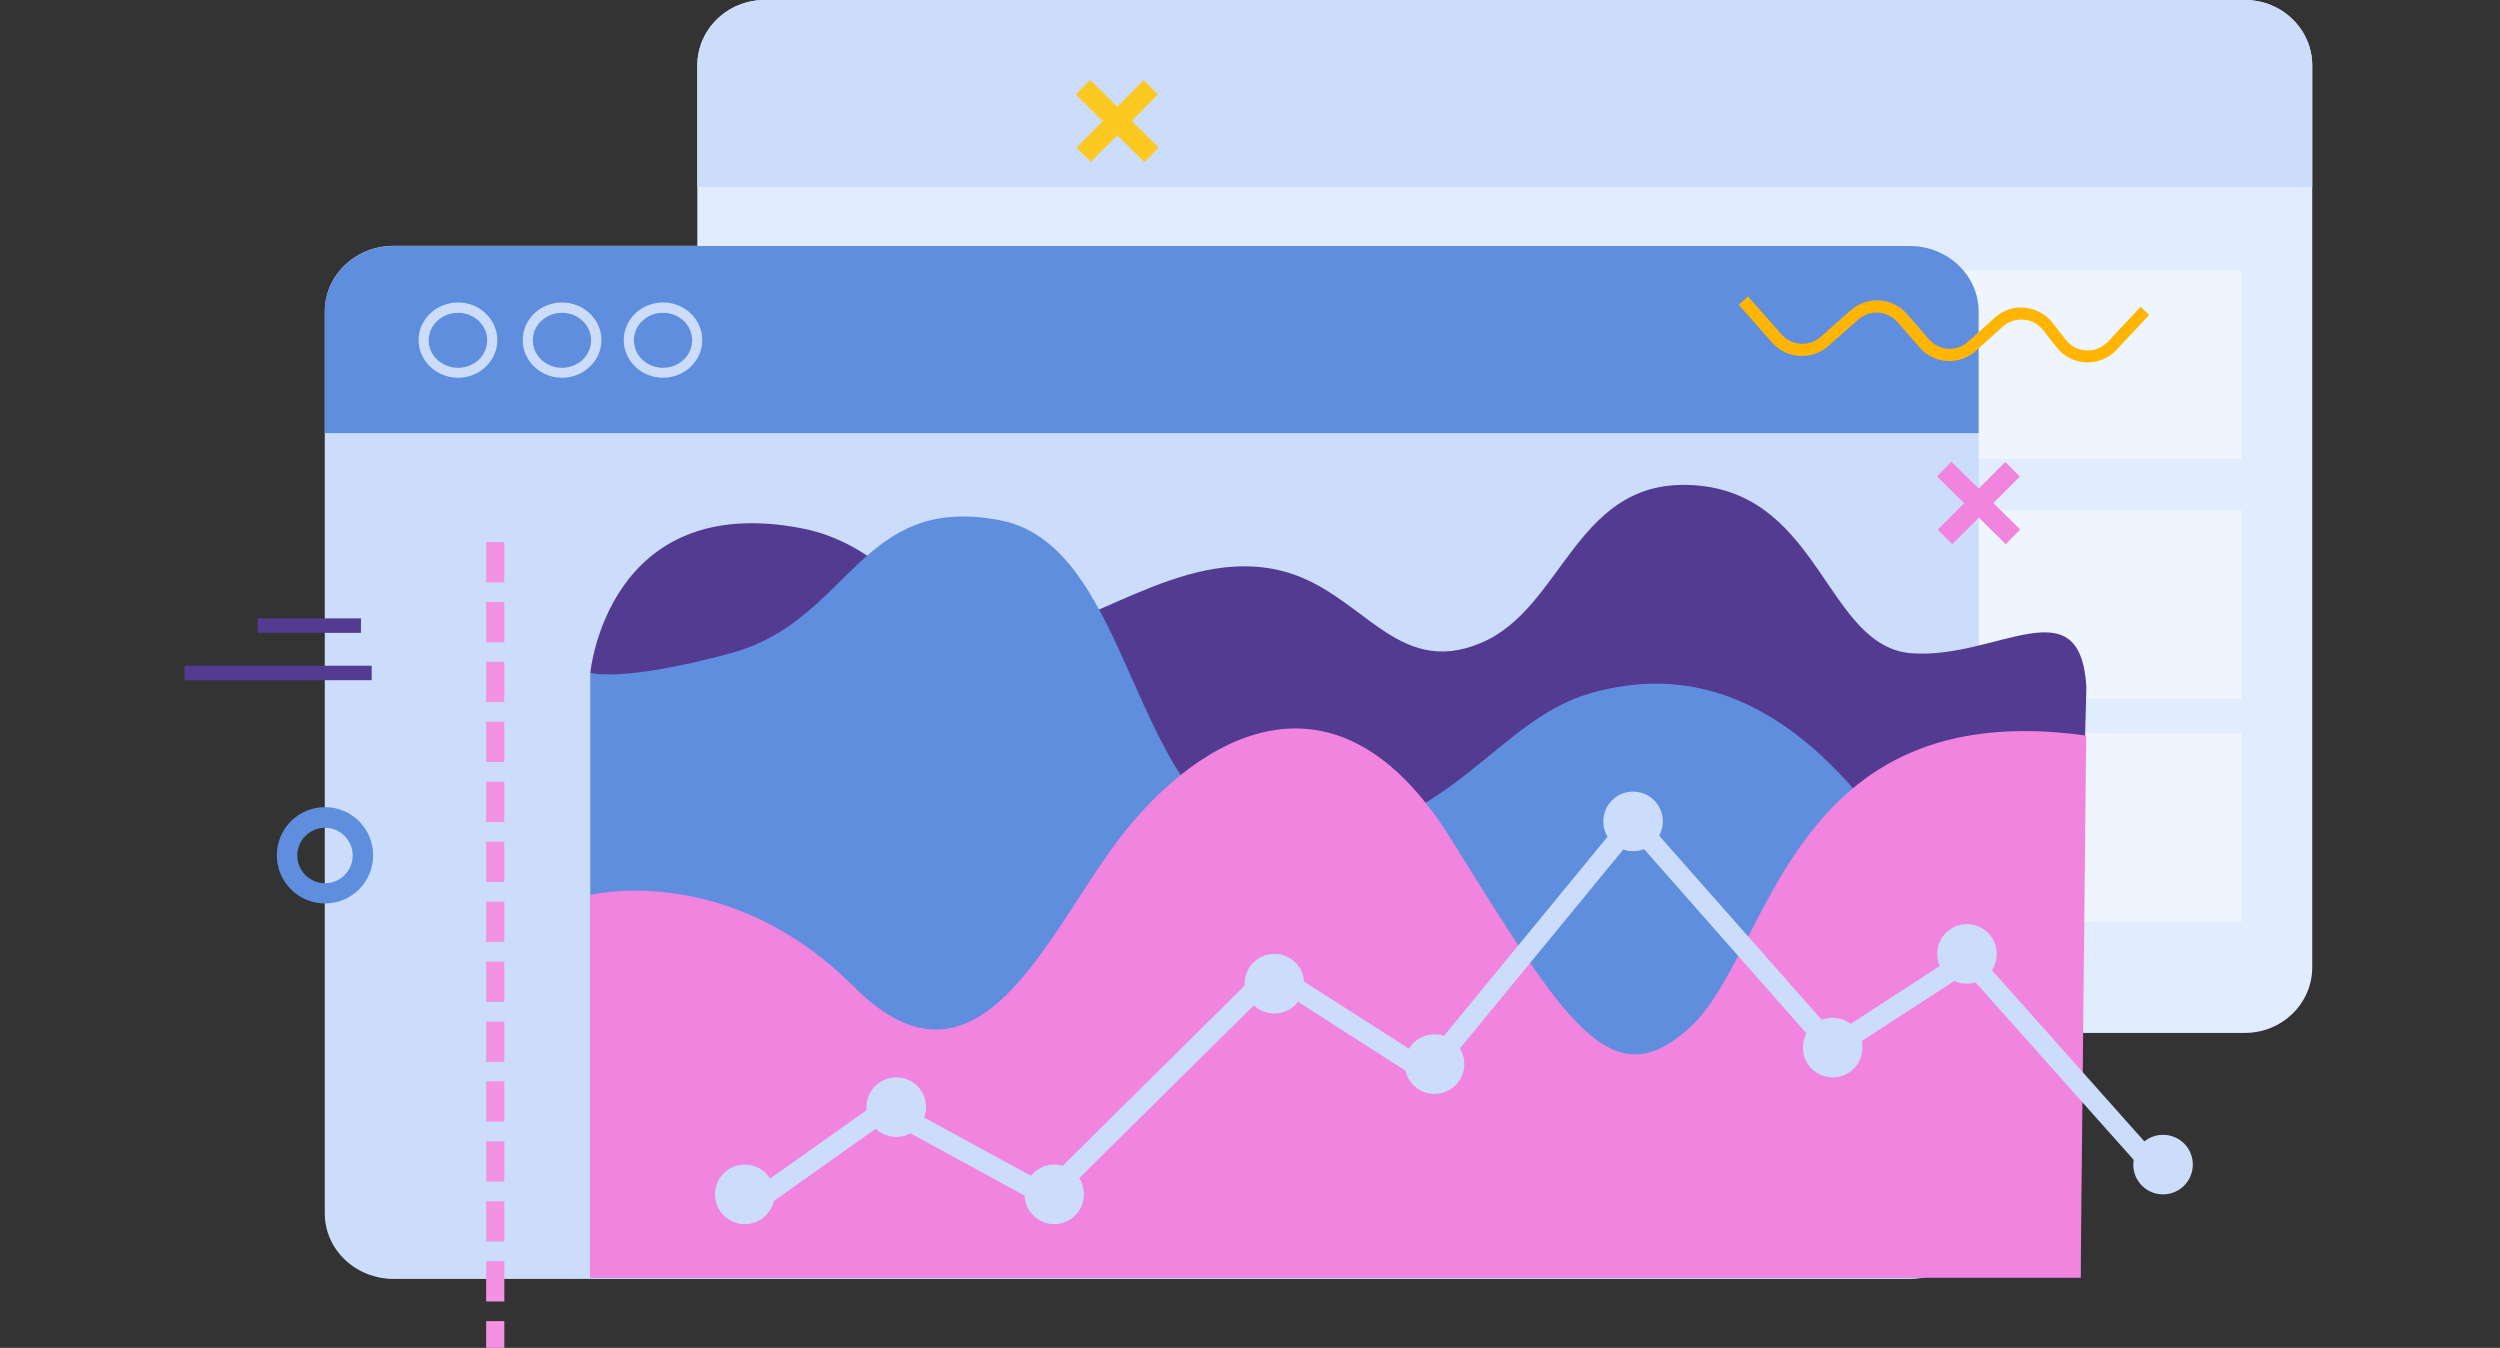 <svg xmlns="http://www.w3.org/2000/svg" width="664" height="358" viewBox="0 0 664 358" fill="none"><rect x="0" y="0" width="664" height="358" fill="#333333" stroke="none"/><g clip-path="url(#clip0_3473_37461)"><path d="M614.13 256.933C614.13 266.542 606.118 274.34 596.24 274.34H203.097C193.219 274.34 185.207 266.542 185.207 256.933V17.407C185.207 7.797 193.219 0 203.097 0H596.24C606.118 0 614.13 7.797 614.13 17.407V256.988V256.933Z" fill="#E1EDFF"></path><path d="M596.24 0H203.097C193.219 0 185.207 7.797 185.207 17.407V49.695H614.13V17.407C614.13 7.797 606.118 0 596.24 0Z" fill="#CCDDFC"></path><path d="M595.362 71.825H206.17V121.904H595.362V71.825Z" fill="#EEF5FF"></path><path d="M595.362 135.522H206.17V185.602H595.362V135.522Z" fill="#EEF5FF"></path><path d="M595.362 194.717H206.17V244.797H595.362V194.717Z" fill="#EEF5FF"></path><path d="M525.557 322.278C525.557 331.887 517.38 339.685 507.227 339.685H104.591C94.439 339.685 86.262 331.887 86.262 322.278V82.697C86.262 73.088 94.439 65.29 104.591 65.29H507.227C517.38 65.29 525.557 73.088 525.557 82.697V322.278Z" fill="#CCDDFC"></path><path d="M507.227 65.345H104.591C94.439 65.345 86.262 73.143 86.262 82.752V115.04H525.502V82.752C525.502 73.143 517.325 65.345 507.173 65.345H507.227Z" fill="#5F8EDE"></path><path d="M121.657 100.324C115.895 100.324 111.176 95.821 111.176 90.33C111.176 84.839 115.895 80.336 121.657 80.336C127.42 80.336 132.084 84.839 132.084 90.33C132.084 95.821 127.42 100.324 121.657 100.324ZM121.657 83.082C117.377 83.082 113.865 86.321 113.865 90.385C113.865 94.448 117.377 97.688 121.657 97.688C125.938 97.688 129.395 94.448 129.395 90.385C129.395 86.321 125.938 83.082 121.657 83.082Z" fill="#CCDDFC"></path><path d="M149.261 100.324C143.499 100.324 138.834 95.821 138.834 90.33C138.834 84.839 143.499 80.336 149.261 80.336C155.023 80.336 159.742 84.839 159.742 90.33C159.742 95.821 155.023 100.324 149.261 100.324ZM149.261 83.082C144.98 83.082 141.523 86.321 141.523 90.385C141.523 94.448 144.98 97.688 149.261 97.688C153.541 97.688 156.998 94.448 156.998 90.385C156.998 86.321 153.541 83.082 149.261 83.082Z" fill="#CCDDFC"></path><path d="M176.097 100.324C170.334 100.324 165.67 95.821 165.67 90.33C165.67 84.839 170.334 80.336 176.097 80.336C181.859 80.336 186.523 84.839 186.523 90.33C186.523 95.821 181.859 100.324 176.097 100.324ZM176.097 83.082C171.816 83.082 168.359 86.321 168.359 90.385C168.359 94.448 171.816 97.688 176.097 97.688C180.377 97.688 183.834 94.448 183.834 90.385C183.834 86.321 180.377 83.082 176.097 83.082Z" fill="#CCDDFC"></path><path d="M156.779 178.738C156.779 178.738 161.279 130.416 212.864 140.3C238.711 145.242 247.821 170.227 265.766 169.733C287.607 169.129 313.235 144.803 340.4 151.612C361.747 156.938 370.582 180.221 393.192 170.831C415.856 161.441 418.381 125.748 451.307 128.988C483.74 132.173 485.276 171.984 507.886 173.521C530.495 175.059 552.556 155.126 554.148 182.527L550.306 325.517L315.485 276.975L156.779 178.683V178.738Z" fill="#523B91"></path><path d="M156.779 178.738C156.779 178.738 165.395 181.264 193.986 173.521C226.145 164.845 228.12 130.855 265.766 138.213C303.412 145.571 300.119 224.754 342.65 223.601C385.18 222.448 396.375 191.478 422.606 184.065C446.752 177.255 472.435 183.296 498.063 216.517C523.745 249.739 541.251 224.699 551.568 220.636L552.666 339.3H156.779V178.683V178.738Z" fill="#5F8EDE"></path><path d="M156.78 237.713C156.78 237.713 193.328 228.543 226.803 262.094C260.333 295.591 278.498 246.774 297.979 221.844C318.559 195.541 354.668 173.741 385.125 222.448C415.582 271.21 427.765 292.461 449.057 272.692C470.35 252.924 474.905 184.284 554.093 195.376L552.611 339.355H156.725V237.658L156.78 237.713Z" fill="#F184DF"></path><path d="M518.294 122.699L514.521 126.534L532.746 144.485L536.519 140.65L518.294 122.699Z" fill="#F184DF"></path><path d="M532.599 122.77L514.723 140.682L518.528 144.485L536.404 126.572L532.599 122.77Z" fill="#F184DF"></path><path d="M518.294 122.699L514.521 126.534L532.746 144.485L536.519 140.65L518.294 122.699Z" fill="#F184DF"></path><path d="M532.599 122.77L514.723 140.682L518.528 144.485L536.404 126.572L532.599 122.77Z" fill="#F184DF"></path><path d="M86.318 239.965C79.293 239.965 73.531 234.254 73.531 227.17C73.531 220.087 79.238 214.376 86.318 214.376C93.397 214.376 99.104 220.087 99.104 227.17C99.104 234.254 93.397 239.965 86.318 239.965ZM86.318 219.867C82.257 219.867 78.964 223.162 78.964 227.225C78.964 231.289 82.257 234.584 86.318 234.584C90.379 234.584 93.671 231.289 93.671 227.225C93.671 223.162 90.379 219.867 86.318 219.867Z" fill="#5F8EDE"></path><path d="M461.899 80.83L464.259 78.744L473.204 88.847C475.893 91.868 480.502 92.142 483.521 89.506L491.642 82.368C493.728 80.501 496.472 79.622 499.27 79.787C502.069 80.007 504.648 81.27 506.459 83.356L512.331 90.11C513.648 91.593 515.404 92.472 517.38 92.636C519.356 92.746 521.276 92.087 522.703 90.769L529.837 84.345C532.032 82.368 534.831 81.434 537.74 81.709C540.648 81.983 543.337 83.411 545.093 85.662L548.715 90.275C550.032 91.977 552.008 92.966 554.148 93.076C556.288 93.186 558.374 92.307 559.855 90.769L568.526 81.489L570.831 83.631L562.16 92.911C560.075 95.162 557.111 96.37 554.038 96.26C550.965 96.096 548.111 94.668 546.246 92.252L542.624 87.639C541.361 86.047 539.551 85.058 537.465 84.894C535.435 84.729 533.459 85.388 531.923 86.761L524.788 93.186C522.703 95.107 519.959 96.041 517.16 95.876C514.307 95.711 511.728 94.448 509.862 92.307L503.99 85.553C502.673 84.07 500.917 83.192 498.941 83.027C496.966 82.917 495.1 83.521 493.618 84.839L485.496 91.977C481.161 95.766 474.521 95.327 470.734 91.044L461.789 80.94L461.899 80.83Z" fill="#FFB502"></path><path d="M133.95 143.979H129.121V154.687H133.95V143.979Z" fill="#F392E3"></path><path d="M133.95 159.903H129.121V170.611H133.95V159.903Z" fill="#F392E3"></path><path d="M133.95 175.773H129.121V186.481H133.95V175.773Z" fill="#F392E3"></path><path d="M133.95 191.697H129.121V202.405H133.95V191.697Z" fill="#F392E3"></path><path d="M133.95 207.622H129.121V218.33H133.95V207.622Z" fill="#F392E3"></path><path d="M133.95 223.546H129.121V234.254H133.95V223.546Z" fill="#F392E3"></path><path d="M133.95 239.471H129.121V250.178H133.95V239.471Z" fill="#F392E3"></path><path d="M133.95 255.395H129.121V266.103H133.95V255.395Z" fill="#F392E3"></path><path d="M133.95 271.319H129.121V282.027H133.95V271.319Z" fill="#F392E3"></path><path d="M133.95 287.189H129.121V297.897H133.95V287.189Z" fill="#F392E3"></path><path d="M133.95 303.113H129.121V313.821H133.95V303.113Z" fill="#F392E3"></path><path d="M133.95 319.038H129.121V329.746H133.95V319.038Z" fill="#F392E3"></path><path d="M133.95 334.962H129.121V345.67H133.95V334.962Z" fill="#F392E3"></path><path d="M133.95 350.887H129.121V361.595H133.95V350.887Z" fill="#F392E3"></path><path d="M98.719 176.816H49V180.66H98.719V176.816Z" fill="#523B91"></path><path d="M95.865 164.241H68.426V168.085H95.865V164.241Z" fill="#523B91"></path><path d="M199.419 323.321L196.291 318.873L235.254 291.252L277.51 314.315L337.436 255.011L378.484 281.258L433.691 214.046L487.252 274.724L523.361 251.277L576.538 311.021L572.532 314.59L522.428 258.36L486.264 281.808L433.856 222.338L379.582 288.397L338.204 261.874L278.443 321.015L235.638 297.622L199.419 323.321Z" fill="#CCDDFC"></path><path d="M582.41 309.318C582.41 313.656 578.898 317.226 574.508 317.226C570.118 317.226 566.605 313.711 566.605 309.318C566.605 304.925 570.118 301.411 574.508 301.411C578.898 301.411 582.41 304.925 582.41 309.318Z" fill="#CCDDFC"></path><path d="M494.66 278.238C494.66 282.576 491.148 286.146 486.758 286.146C482.368 286.146 478.855 282.631 478.855 278.238C478.855 273.845 482.368 270.331 486.758 270.331C491.148 270.331 494.66 273.845 494.66 278.238Z" fill="#CCDDFC"></path><path d="M530.332 253.363C530.332 257.701 526.82 261.27 522.43 261.27C518.04 261.27 514.527 257.756 514.527 253.363C514.527 248.97 518.04 245.456 522.43 245.456C526.82 245.456 530.332 248.97 530.332 253.363Z" fill="#CCDDFC"></path><path d="M441.648 218.165C441.648 222.503 438.136 226.072 433.746 226.072C429.356 226.072 425.844 222.558 425.844 218.165C425.844 213.772 429.356 210.257 433.746 210.257C438.136 210.257 441.648 213.772 441.648 218.165Z" fill="#CCDDFC"></path><path d="M388.912 282.631C388.912 286.969 385.4 290.539 381.01 290.539C376.62 290.539 373.107 287.024 373.107 282.631C373.107 278.238 376.62 274.724 381.01 274.724C385.4 274.724 388.912 278.238 388.912 282.631Z" fill="#CCDDFC"></path><path d="M346.381 261.27C346.381 265.608 342.869 269.178 338.479 269.178C334.088 269.178 330.576 265.663 330.576 261.27C330.576 256.878 334.088 253.363 338.479 253.363C342.869 253.363 346.381 256.878 346.381 261.27Z" fill="#CCDDFC"></path><path d="M287.883 317.226C287.883 321.564 284.371 325.133 280.035 325.133C275.7 325.133 272.133 321.619 272.133 317.226C272.133 312.833 275.645 309.318 280.035 309.318C284.425 309.318 287.883 312.833 287.883 317.226Z" fill="#CCDDFC"></path><path d="M245.955 294.053C245.955 298.391 242.443 301.96 238.053 301.96C233.663 301.96 230.15 298.446 230.15 294.053C230.15 289.66 233.663 286.146 238.053 286.146C242.443 286.146 245.955 289.66 245.955 294.053Z" fill="#CCDDFC"></path><path d="M205.731 317.226C205.731 321.564 202.218 325.133 197.828 325.133C193.438 325.133 189.926 321.619 189.926 317.226C189.926 312.833 193.438 309.318 197.828 309.318C202.218 309.318 205.731 312.833 205.731 317.226Z" fill="#CCDDFC"></path><path d="M289.543 21.236L285.732 25.111L303.96 43.059L307.77 39.185L289.543 21.236Z" fill="#FCC922"></path><path d="M303.771 21.285L285.895 39.197L289.7 43L307.576 25.088L303.771 21.285Z" fill="#FCC922"></path></g><defs><clipPath id="clip0_3473_37461"><rect width="664" height="358" fill="white"></rect></clipPath></defs></svg>